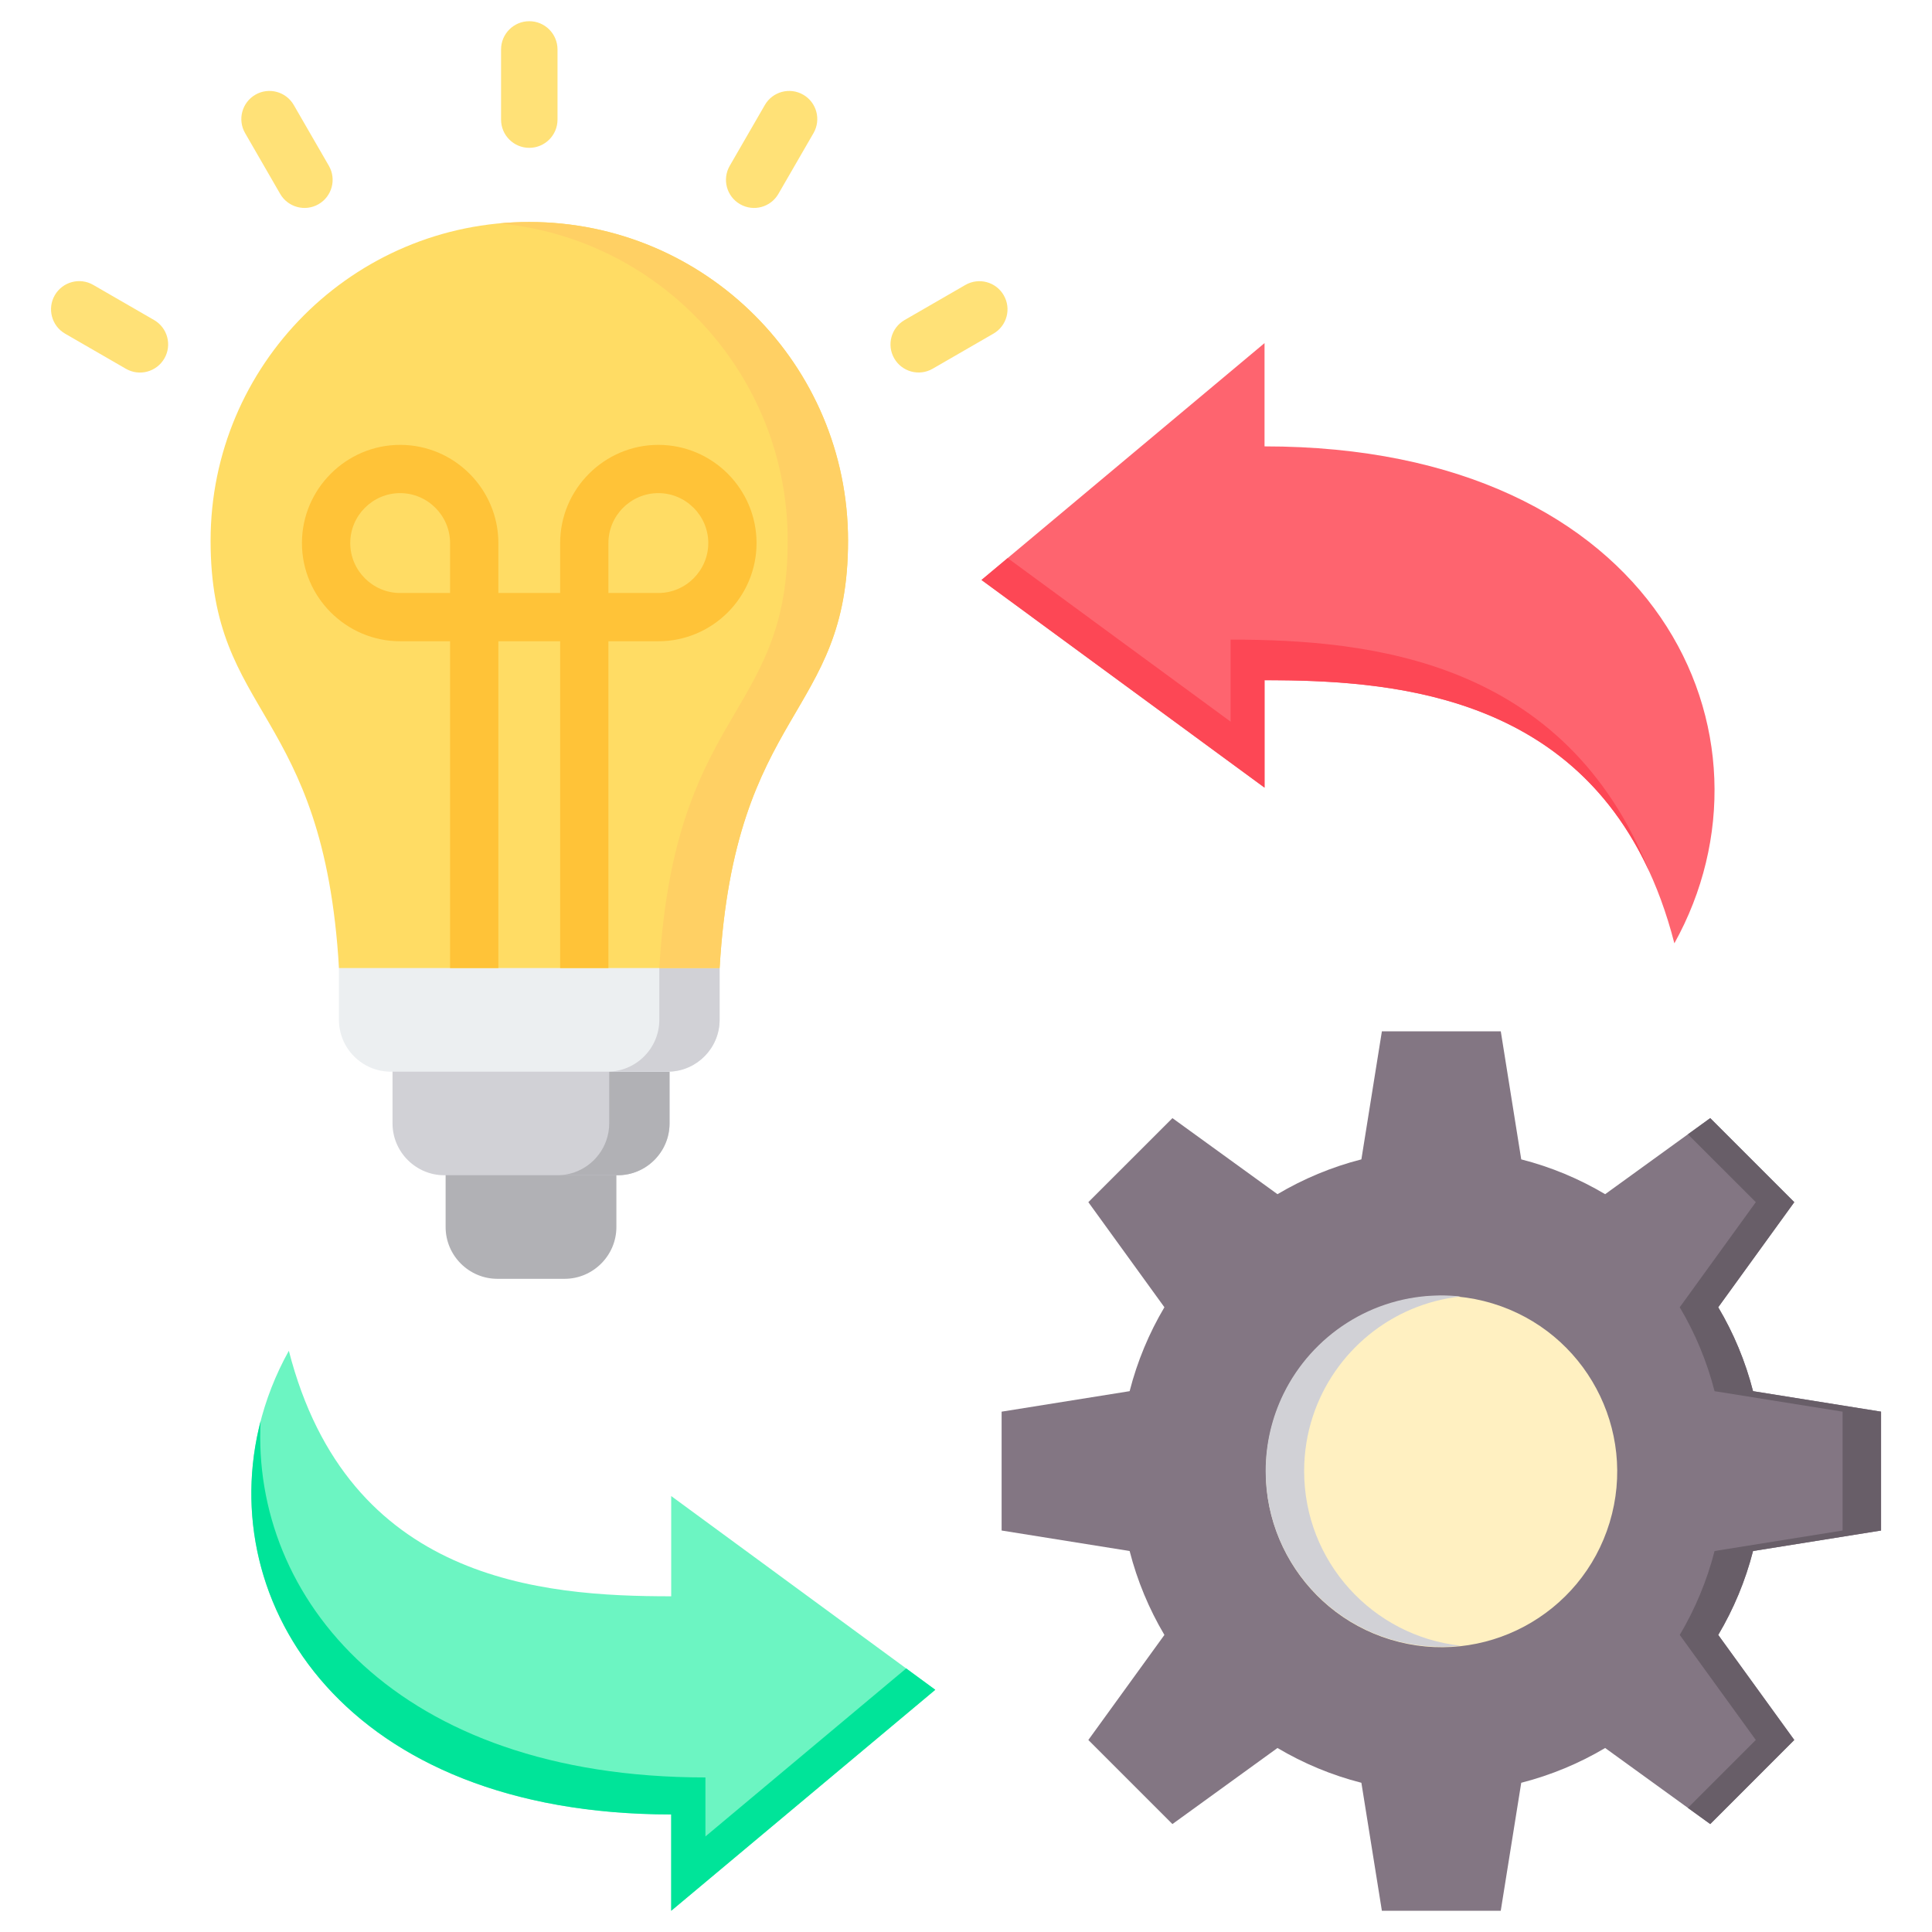 <svg width="46" height="46" viewBox="0 0 46 46" fill="none" xmlns="http://www.w3.org/2000/svg">
<g clip-path="url(#clip0_748_1618)">
<g filter="url(#filter0_d_748_1618)">
<path fill-rule="evenodd" clip-rule="evenodd" d="M3.669 7.62C3.989 7.805 4.099 8.215 3.913 8.536C3.727 8.856 3.317 8.966 2.997 8.78L1.549 7.944C1.229 7.759 1.12 7.348 1.305 7.028C1.491 6.708 1.901 6.598 2.221 6.784L3.669 7.62ZM13.274 2.848C13.274 3.219 12.973 3.52 12.602 3.52C12.231 3.52 11.93 3.219 11.93 2.848V1.177C11.93 0.806 12.231 0.505 12.602 0.505C12.973 0.505 13.274 0.806 13.274 1.177V2.848ZM18.534 4.615C18.35 4.936 17.941 5.046 17.621 4.862C17.3 4.678 17.19 4.269 17.374 3.949L18.21 2.501C18.394 2.181 18.803 2.07 19.123 2.254C19.444 2.438 19.554 2.847 19.37 3.168L18.534 4.615ZM22.205 8.78C21.885 8.964 21.476 8.854 21.291 8.533C21.107 8.213 21.218 7.804 21.538 7.62L22.986 6.784C23.306 6.6 23.715 6.71 23.899 7.031C24.084 7.351 23.973 7.76 23.653 7.944L22.205 8.78ZM7.831 3.949C8.015 4.269 7.904 4.678 7.584 4.862C7.264 5.046 6.855 4.936 6.67 4.615L5.835 3.168C5.651 2.848 5.761 2.439 6.082 2.254C6.402 2.07 6.811 2.181 6.995 2.501L7.831 3.949Z" fill="#FFE177"/>
<path fill-rule="evenodd" clip-rule="evenodd" d="M10.609 27.147H14.676V29.215C14.676 29.893 14.121 30.448 13.443 30.448H11.843C11.164 30.448 10.61 29.893 10.61 29.215V27.147H10.609Z" fill="#B1B1B5"/>
<path fill-rule="evenodd" clip-rule="evenodd" d="M9.346 24.169H15.942V26.749C15.942 27.427 15.387 27.982 14.709 27.982H10.579C9.901 27.982 9.346 27.427 9.346 26.749L9.346 24.169Z" fill="#D1D1D6"/>
<path fill-rule="evenodd" clip-rule="evenodd" d="M14.505 25.516V26.749C14.505 26.888 14.481 27.022 14.438 27.147C14.272 27.631 13.81 27.982 13.271 27.982H14.676H14.708C15.386 27.982 15.941 27.427 15.941 26.749V25.515C15.927 25.515 15.914 25.515 15.9 25.515H14.505V25.516Z" fill="#B1B1B5"/>
<path fill-rule="evenodd" clip-rule="evenodd" d="M8.07 21.818H17.133V24.282C17.133 24.961 16.578 25.516 15.9 25.516H9.303C8.625 25.516 8.07 24.961 8.07 24.282L8.07 21.818Z" fill="#ECEFF1"/>
<path fill-rule="evenodd" clip-rule="evenodd" d="M15.698 23.049V24.169V24.282C15.698 24.961 15.143 25.515 14.465 25.515H15.901C15.915 25.515 15.929 25.515 15.942 25.515C16.602 25.493 17.134 24.947 17.134 24.282V23.049H15.698Z" fill="#D1D1D6"/>
<path fill-rule="evenodd" clip-rule="evenodd" d="M12.602 5.285C16.793 5.285 20.191 8.683 20.191 12.874C20.191 17.089 17.499 16.837 17.134 23.049H8.071C7.706 16.837 5.014 17.089 5.014 12.874C5.014 8.683 8.411 5.285 12.602 5.285Z" fill="#FFDC64"/>
<path fill-rule="evenodd" clip-rule="evenodd" d="M11.885 5.319C15.739 5.681 18.755 8.925 18.755 12.874C18.755 16.789 16.432 16.85 15.809 21.818C15.761 22.198 15.724 22.607 15.698 23.049H17.134C17.499 16.837 20.192 17.089 20.192 12.874C20.192 8.683 16.794 5.286 12.603 5.286C12.361 5.286 12.121 5.297 11.885 5.319Z" fill="#FFD064"/>
<path fill-rule="evenodd" clip-rule="evenodd" d="M10.716 23.049V15.268H9.527C8.242 15.268 7.189 14.216 7.189 12.93C7.189 11.644 8.242 10.592 9.527 10.592C10.171 10.592 10.756 10.855 11.179 11.278C11.603 11.702 11.866 12.286 11.866 12.93V14.119H13.337V12.93C13.337 11.644 14.389 10.592 15.675 10.592C16.319 10.592 16.904 10.855 17.327 11.278C17.75 11.702 18.013 12.286 18.013 12.93C18.013 13.573 17.75 14.158 17.327 14.582C16.904 15.005 16.319 15.268 15.675 15.268H14.486V23.049H13.337V15.268H11.866V23.049H10.716V23.049ZM10.716 14.119V12.93C10.716 12.604 10.582 12.306 10.367 12.091C10.151 11.875 9.854 11.741 9.527 11.741C8.874 11.741 8.339 12.276 8.339 12.93C8.339 13.584 8.874 14.119 9.527 14.119H10.716ZM14.486 14.119H15.675C16.002 14.119 16.299 13.985 16.515 13.769C16.73 13.553 16.864 13.256 16.864 12.93C16.864 12.604 16.73 12.306 16.515 12.091C16.299 11.875 16.002 11.741 15.675 11.741C15.021 11.741 14.486 12.276 14.486 12.93V14.119Z" fill="#FFC338"/>
</g>
<path fill-rule="evenodd" clip-rule="evenodd" d="M36.22 27.604C36.932 27.786 37.603 28.068 38.218 28.433L40.72 26.622L42.721 28.623L40.91 31.125C41.275 31.74 41.557 32.412 41.739 33.123L44.787 33.611V36.441L41.739 36.929C41.557 37.64 41.275 38.311 40.91 38.927L42.721 41.428L40.72 43.43L38.218 41.619C37.603 41.984 36.931 42.265 36.22 42.447L35.732 45.495H32.902L32.414 42.447C31.703 42.266 31.032 41.984 30.416 41.619L27.915 43.43L25.913 41.428L27.724 38.927C27.359 38.311 27.078 37.64 26.896 36.929L23.848 36.441V33.611L26.896 33.123C27.078 32.412 27.359 31.74 27.724 31.125L25.913 28.623L27.915 26.622L30.416 28.433C31.032 28.068 31.703 27.786 32.414 27.604L32.902 24.556H35.733L36.22 27.604Z" fill="#837683"/>
<path fill-rule="evenodd" clip-rule="evenodd" d="M40.823 36.929C40.641 37.64 40.359 38.311 39.994 38.927L41.805 41.428L40.188 43.045L40.72 43.43L42.721 41.428L40.91 38.927C41.276 38.311 41.557 37.64 41.739 36.929L44.787 36.441V33.611L41.739 33.123C41.557 32.412 41.276 31.74 40.91 31.125L42.721 28.623L40.72 26.622L40.189 27.007L41.805 28.623L39.994 31.125C40.359 31.74 40.641 32.412 40.823 33.123L43.871 33.611V36.441L40.823 36.929Z" fill="#685E68"/>
<path d="M38.325 36.249C38.994 34.039 37.745 31.704 35.535 31.034C33.325 30.365 30.99 31.613 30.32 33.824C29.65 36.034 30.899 38.369 33.11 39.039C35.32 39.708 37.655 38.46 38.325 36.249Z" fill="#FFF0C1"/>
<path fill-rule="evenodd" clip-rule="evenodd" d="M31.051 35.026C31.051 37.181 32.681 38.955 34.775 39.183C34.624 39.199 34.471 39.208 34.317 39.208C32.007 39.208 30.135 37.335 30.135 35.026C30.135 34.368 30.287 33.746 30.557 33.192C31.236 31.802 32.665 30.844 34.317 30.844C34.471 30.844 34.624 30.852 34.775 30.869C33.124 31.049 31.762 32.189 31.259 33.72C31.124 34.13 31.051 34.57 31.051 35.026Z" fill="#D1D1D6"/>
<path fill-rule="evenodd" clip-rule="evenodd" d="M15.981 38.007V35.62L22.268 40.233L15.981 45.495V43.201C7.205 43.201 4.327 36.749 6.877 32.161C8.287 37.653 12.892 38.007 15.981 38.007Z" fill="#6CF5C2"/>
<path fill-rule="evenodd" clip-rule="evenodd" d="M21.576 39.724L16.796 43.725V42.32C9.429 42.32 5.982 38.032 6.206 33.832C5.08 38.169 8.231 43.201 15.981 43.201V45.495L22.269 40.233L21.576 39.724Z" fill="#00E499"/>
<path fill-rule="evenodd" clip-rule="evenodd" d="M30.108 16.195V18.753L23.369 13.809L30.108 8.169V10.628C39.514 10.628 42.599 17.543 39.866 22.46C38.355 16.574 33.419 16.195 30.108 16.195Z" fill="#FE646F"/>
<path fill-rule="evenodd" clip-rule="evenodd" d="M29.3 15.229V17.182L23.992 13.288L23.369 13.809L30.108 18.753V16.195C33.068 16.195 37.328 16.498 39.277 20.77C37.263 15.707 32.622 15.229 29.3 15.229Z" fill="#FD4755"/>
</g>
<defs>
<filter id="filter0_d_748_1618" x="-2.785" y="-3.495" width="30.773" height="37.944" filterUnits="userSpaceOnUse" color-interpolation-filters="sRGB">
<feFlood flood-opacity="0" result="BackgroundImageFix"/>
<feColorMatrix in="SourceAlpha" type="matrix" values="0 0 0 0 0 0 0 0 0 0 0 0 0 0 0 0 0 0 127 0" result="hardAlpha"/>
<feOffset/>
<feGaussianBlur stdDeviation="2"/>
<feComposite in2="hardAlpha" operator="out"/>
<feColorMatrix type="matrix" values="0 0 0 0 1 0 0 0 0 0.765 0 0 0 0 0.22 0 0 0 0.48 0"/>
<feBlend mode="normal" in2="BackgroundImageFix" result="effect1_dropShadow_748_1618"/>
<feBlend mode="normal" in="SourceGraphic" in2="effect1_dropShadow_748_1618" result="shape"/>
</filter>
<clipPath id="clip0_748_1618">
<rect width="46" height="46" fill="white"/>
</clipPath>
</defs>
</svg>
